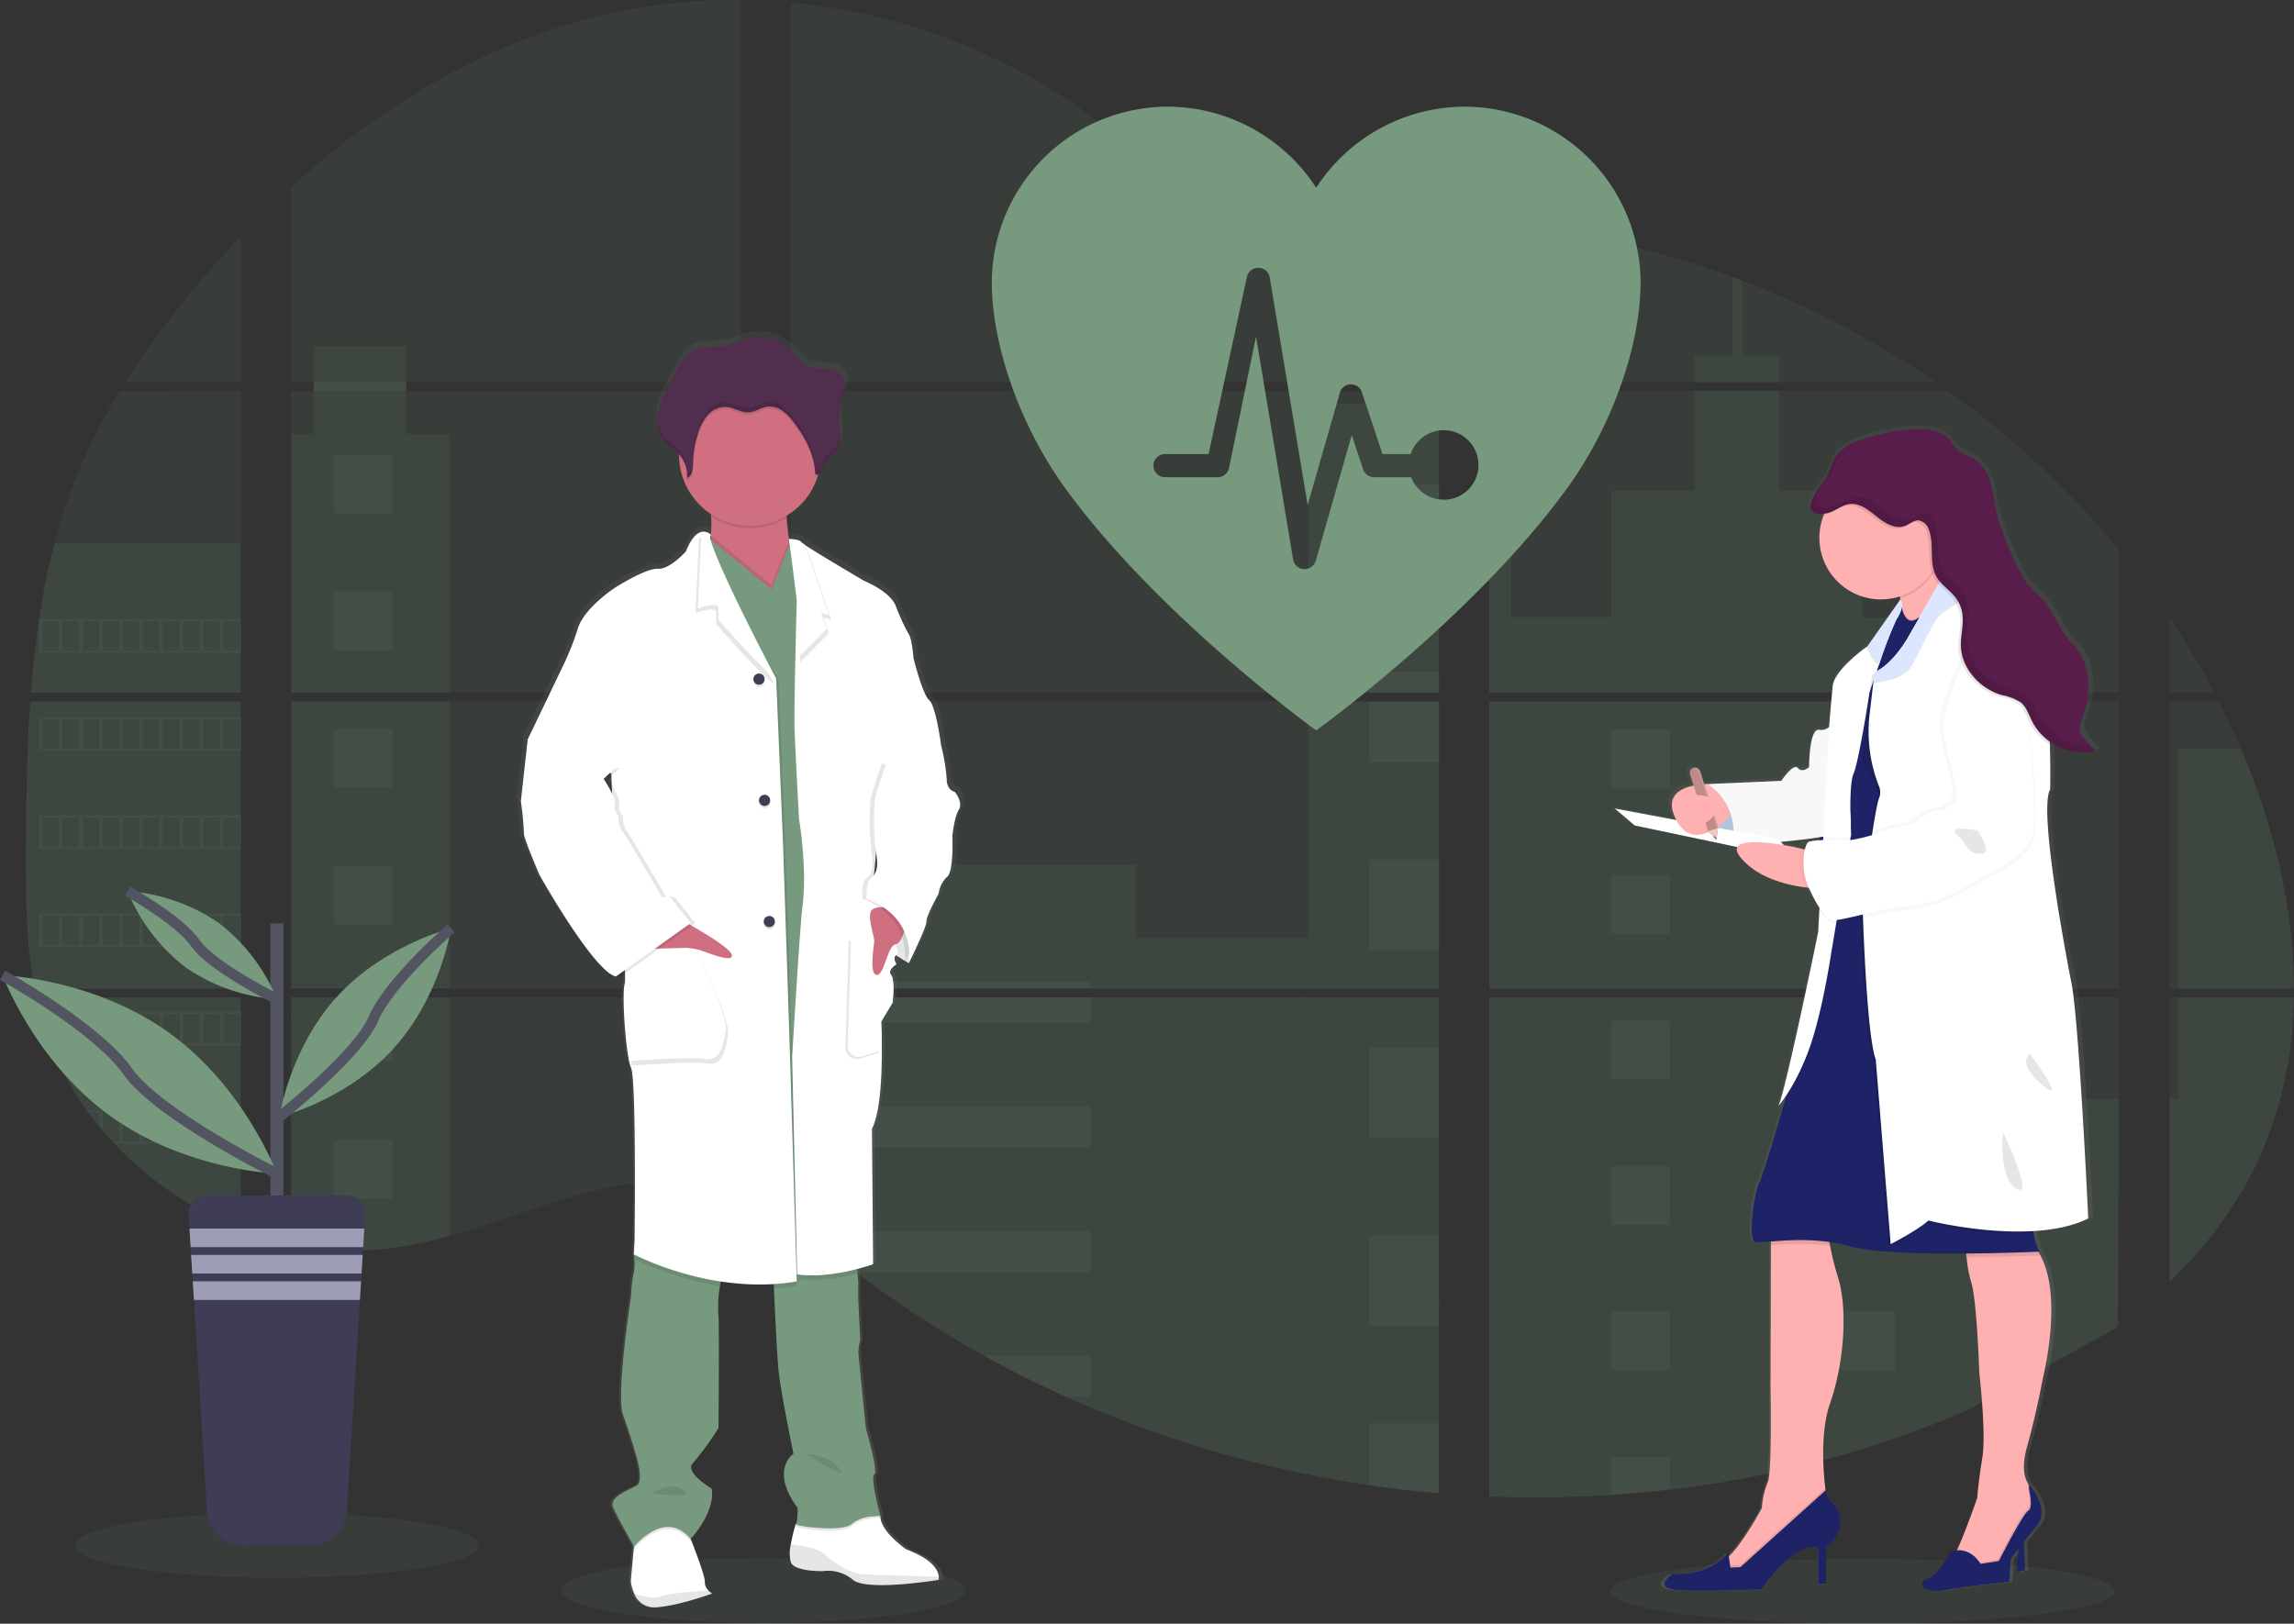 <svg xmlns="http://www.w3.org/2000/svg" xmlns:xlink="http://www.w3.org/1999/xlink" width="436.898" height="309.267" viewBox="0 0 436.898 309.267"><rect x="0" y="0" width="436.898" height="309.267" fill="#333333" stroke="none"/><defs><linearGradient id="a" x1="0.5" y1="1" x2="0.5" gradientUnits="objectBoundingBox"><stop offset="0" stop-color="gray" stop-opacity="0.251"/><stop offset="0.54" stop-color="gray" stop-opacity="0.122"/><stop offset="1" stop-color="gray" stop-opacity="0.102"/></linearGradient><linearGradient id="b" x1="0.5" y1="1" x2="0.5" y2="0" xlink:href="#a"/></defs><g transform="translate(0.005 0.006)"><ellipse cx="38.499" cy="6.183" rx="38.499" ry="6.183" transform="translate(106.945 296.72)" fill="#779a7e" opacity="0.1"/><ellipse cx="48.041" cy="6.183" rx="48.041" ry="6.183" transform="translate(306.678 296.893)" fill="#779a7e" opacity="0.1"/><path d="M59.822,396.83h40.1v54.655H62.757c-.1.561-.194,1.126-.3,1.691h37.46v44.078c-.067-.02-.126-.043-.19-.067-1.059-.419-2.11-.861-3.161-1.335l-.672-.3q-1.58-.747-3.161-1.58c-.367-.194-.735-.4-1.1-.6a65.75,65.75,0,0,1-15.757-12.311c-.134-.13-.261-.269-.4-.4-.64-.7-1.268-1.4-1.877-2.118l-.672-.79c-.719-.881-1.414-1.786-2.09-2.7-.1-.134-.194-.269-.3-.4a58.822,58.822,0,0,1-6.8-12.288c-.055-.13-.1-.273-.154-.4q-.814-2.094-1.442-4.228c-.182-.6-.356-1.185-.506-1.806-.055-.182-.1-.36-.146-.537C59.265,446.641,59,437.542,59,428.506v-3.161c0-3.655.043-7.333.107-11.008,0-.952.04-1.9.059-2.857q.083-3.639.237-7.278c.024-.676.055-1.347.091-2.019a11.439,11.439,0,0,1,.059-1.162C59.648,399.616,59.727,398.221,59.822,396.83Z" transform="translate(-54.063 -263.21)" fill="#779a7e" opacity="0.1"/><path d="M128.9,200.25h-22a166.743,166.743,0,0,1,11.7-16.1c3.267-4.014,6.717-7.926,10.3-11.7Z" transform="translate(-83.038 -127.483)" fill="#779a7e" opacity="0.1"/><path d="M101.373,247.09v57.472H61.4c0-.166.028-.336.04-.5.036-.454.071-.909.111-1.359.043-.529.091-1.063.142-1.58s.107-1.15.166-1.723.115-1.154.182-1.727.126-1.146.2-1.715.134-1.146.209-1.715c.059-.474.122-.944.186-1.418.091-.668.186-1.339.288-2a1.847,1.847,0,0,1,.043-.3,136.663,136.663,0,0,1,2.944-14.429,106.71,106.71,0,0,1,4.959-14.619,109.744,109.744,0,0,1,7.46-14.366Z" transform="translate(-55.515 -172.632)" fill="#779a7e" opacity="0.1"/><path d="M186.8,192.247v54.659h85.647V192.247Zm0,56.346v46.938c.49.1.976.2,1.458.284.656.126,1.308.241,1.976.34.126.02.257.039.4.051.261.043.529.079.79.115.66.091,1.316.166,1.976.225.312.032.628.059.944.083l.763.059h0c.415.032.826.055,1.233.067.253,0,.506.024.767.032h2.817c.34,0,.68,0,1.015-.032h.024a5.325,5.325,0,0,0,.707-.032,1.667,1.667,0,0,0,.2,0,4.081,4.081,0,0,0,.585-.028h.138l1.324-.1c.435-.039.873-.091,1.316-.138l.9-.107a78.805,78.805,0,0,0,10.846-2.307c7.989-2.228,15.8-5.346,23.789-7.629,10.324-2.944,21.731-4.39,31.707-.79V248.592Zm85.647-117.2V58.63a110.1,110.1,0,0,0-27.827,3.264c-21.687,5.448-41.146,17.266-57.82,32.359v37.14h4.3v1.687h-4.3v57.48h85.647V133.084h-63.7V131.4Zm110.009-24.579a35.475,35.475,0,0,1-15.524-4.512C357.706,97.287,350.338,89.539,342.1,83a113.994,113.994,0,0,0-60.091-23.876V131.4H404.277l.3-.32Zm11.138-1.976L405.4,117.8V101.444a46.855,46.855,0,0,0-11.794,3.382ZM405.4,307.186V248.592H380.239c-.067-.249-.134-.5-.213-.755.075.253.138.506.209.755H282.028v42.375c.932.691,1.853,1.418,2.766,2.157h0c.984.79,1.956,1.624,2.932,2.442l.984.814c.47.4.944.79,1.422,1.162q1.422,1.154,2.872,2.276c.478.4.968.751,1.454,1.122a198.033,198.033,0,0,0,24.35,15.927q2.857,1.58,5.765,3.086c1.292.66,2.592,1.316,3.9,1.952q2.94,1.434,5.927,2.766h0a217.639,217.639,0,0,0,57.685,16.8q6.634.98,13.319,1.541V307.182h.4Zm-123.375-174.1v57.476H405.419V133.084Zm0,59.163v54.659H405.419V192.247ZM415,101.373v18.246l15.073-16.539q-7.491-1.209-15.073-1.727Zm0,90.894v54.639H535.01V192.247ZM534.571,311.525l.423-62.932H415v95.05a215.219,215.219,0,0,0,23.193-.277h.134q5.531-.348,11.012-1.012h.083A202.784,202.784,0,0,0,506,327.258m52.154-126.011c-.45-1.063-.921-2.118-1.4-3.161-.893-1.976-1.837-3.9-2.809-5.816h-9.364v54.635h23.675c-.012-15.472-3.927-31.276-10.091-45.678Zm-13.572,47.365v54.129a77.542,77.542,0,0,0,16.361-22.067,75.86,75.86,0,0,0,7.294-32.071Zm0-72.272v14.224h8.487a154.092,154.092,0,0,0-8.475-14.244ZM463.188,112.1c-.624-.237-1.249-.478-1.877-.711a171.325,171.325,0,0,0-20.273-6.092l-23.066,25.314h0l-.443.47.3.324H499.92A175.589,175.589,0,0,0,463.2,112.076ZM502.327,133.1H416.68L415,134.644v55.915H535.025V163.475a171,171,0,0,0-32.687-30.391Z" transform="translate(-131.369 -58.63)" fill="#779a7e" opacity="0.1"/><path d="M101.373,320.46v28.483H61.4c0-.166.028-.336.04-.5.036-.454.071-.909.111-1.359.043-.529.091-1.063.142-1.58s.107-1.15.166-1.723.115-1.154.182-1.727.126-1.146.2-1.715.134-1.146.209-1.715c.059-.474.122-.944.186-1.418.091-.668.186-1.339.288-2a1.848,1.848,0,0,1,.043-.3,136.667,136.667,0,0,1,2.944-14.429Z" transform="translate(-55.515 -217.014)" fill="#779a7e" opacity="0.1"/><path d="M59.822,396.83h40.1v54.655H62.757c-.1.561-.194,1.126-.3,1.691h37.46v44.078c-.067-.02-.126-.043-.19-.067-1.059-.419-2.11-.861-3.161-1.335l-.672-.3q-1.58-.747-3.161-1.58c-.367-.194-.735-.4-1.1-.6a65.75,65.75,0,0,1-15.757-12.311c-.134-.13-.261-.269-.4-.4-.64-.7-1.268-1.4-1.877-2.118l-.672-.79c-.719-.881-1.414-1.786-2.09-2.7-.1-.134-.194-.269-.3-.4a58.822,58.822,0,0,1-6.8-12.288c-.055-.13-.1-.273-.154-.4q-.814-2.094-1.442-4.228c-.182-.6-.356-1.185-.506-1.806-.055-.182-.1-.36-.146-.537C59.265,446.641,59,437.542,59,428.506v-3.161c0-3.655.043-7.333.107-11.008,0-.952.04-1.9.059-2.857q.083-3.639.237-7.278c.024-.676.055-1.347.091-2.019a11.439,11.439,0,0,1,.059-1.162C59.648,399.616,59.727,398.221,59.822,396.83Z" transform="translate(-54.063 -263.21)" fill="#779a7e" opacity="0.1"/><path d="M169.71,183.753V233H139.56V183.753h4.3V167.08H161.5v16.673Z" transform="translate(-84.129 -101.07)" fill="#779a7e" opacity="0.1"/><rect width="30.146" height="54.655" transform="translate(55.435 133.617)" fill="#779a7e" opacity="0.1"/><path d="M186.8,539.44h30.15v45.437a78.646,78.646,0,0,1-10.846,2.3l-.9.111c-.443.051-.881.095-1.316.138s-.885.075-1.324.1h-.138c-.19,0-.4.024-.581.028h-.2c-.237,0-.474.024-.711.032h0c-.336.02-.672.024-1.015.028h-2.8l-.763-.028c-.4,0-.822-.044-1.233-.071h0l-.759-.055-.944-.087c-.664-.059-1.324-.134-1.976-.225l-.79-.111-.4-.055c-.66-.1-1.312-.213-1.975-.34-.486-.083-.968-.186-1.458-.284Z" transform="translate(-131.369 -349.474)" fill="#779a7e" opacity="0.1"/><rect width="24.86" height="55.058" transform="translate(249.19 76.868)" fill="#779a7e" opacity="0.1"/><path d="M503.975,338.19v54.659H380.58V369.273h65.726V383.18h32.806V338.19Z" transform="translate(-229.921 -204.573)" fill="#779a7e" opacity="0.1"/><path d="M551.606,596.887h-.4v35.856q-6.677-.565-13.315-1.537a217.651,217.651,0,0,1-57.709-16.839q-7.954-3.58-15.583-7.815a198.875,198.875,0,0,1-24.354-15.927q-2.908-2.228-5.741-4.56c-1.308-1.079-2.608-2.185-3.923-3.26-.913-.739-1.833-1.466-2.766-2.161V538.285h98.2c-.067-.253-.134-.506-.205-.755.075.249.146.5.213.755h25.18v58.578C551.346,596.867,551.476,596.879,551.606,596.887Z" transform="translate(-277.161 -348.318)" fill="#779a7e" opacity="0.1"/><path d="M879.419,212.148h-16.2v-5.034h7.262V192.12q.944.344,1.881.707v14.287h7.057Z" transform="translate(-540.532 -139.381)" fill="#779a7e" opacity="0.1"/><path d="M858.648,304.562H779.121l.028.02-.036-.02H764.36V249.5h4.18v40.7h19.1V266.1h15.78V247.09h16.2v19.024H835.4v24.1h23.244Z" transform="translate(-480.732 -172.632)" fill="#779a7e" opacity="0.1"/><path d="M764.36,396.82v54.659h94.288V396.82Zm119.883,119,.13-43.264H858.648v-19.36H764.36v95.023a215.2,215.2,0,0,0,23.193-.276h.134q5.532-.348,11.012-1.011h.083a202.785,202.785,0,0,0,56.579-15.1" transform="translate(-480.732 -263.203)" fill="#779a7e" opacity="0.1"/><path d="M1094.03,539.44h22a76.1,76.1,0,0,1-7.3,32.067,77.563,77.563,0,0,1-16.357,22.067V558.8h1.66Z" transform="translate(-679.144 -349.474)" fill="#779a7e" opacity="0.1"/><path d="M1118.577,465.228H1096.57V419.55h11.909C1114.642,433.952,1118.558,449.756,1118.577,465.228Z" transform="translate(-681.685 -276.953)" fill="#779a7e" opacity="0.1"/><rect width="13.319" height="17.262" transform="translate(260.735 92.174)" fill="#779a7e" opacity="0.1"/><rect width="13.319" height="3.975" transform="translate(260.735 127.955)" fill="#779a7e" opacity="0.1"/><rect width="13.319" height="11.596" transform="translate(260.735 133.617)" fill="#779a7e" opacity="0.1"/><rect width="13.319" height="17.262" transform="translate(260.735 163.735)" fill="#779a7e" opacity="0.1"/><rect width="13.319" height="17.262" transform="translate(260.735 199.516)" fill="#779a7e" opacity="0.1"/><path d="M719.735,667.418a2.185,2.185,0,0,1,.4.024h-.4v4.01H706.42V654.17h13.315Z" transform="translate(-445.685 -418.873)" fill="#779a7e" opacity="0.1"/><path d="M719.735,744.71v13.335q-6.677-.565-13.315-1.537v-11.8Z" transform="translate(-445.685 -473.641)" fill="#779a7e" opacity="0.1"/><rect width="57.081" height="1.268" transform="translate(150.659 187.007)" fill="#779a7e" opacity="0.1"/><rect width="57.081" height="4.86" transform="translate(150.659 189.962)" fill="#779a7e" opacity="0.1"/><rect width="57.081" height="7.815" transform="translate(150.659 210.753)" fill="#779a7e" opacity="0.1"/><path d="M489.125,652.15v7.815H444.478q-2.908-2.22-5.745-4.559c-1.308-1.079-2.6-2.185-3.923-3.256Z" transform="translate(-281.389 -417.652)" fill="#779a7e" opacity="0.1"/><path d="M541.213,712.222v7.807H536.5q-7.946-3.584-15.579-7.819Z" transform="translate(-333.477 -453.981)" fill="#779a7e" opacity="0.1"/><rect width="11.237" height="11.237" transform="translate(306.824 138.915)" fill="#779a7e" opacity="0.1"/><rect width="11.237" height="11.237" transform="translate(63.527 86.56)" fill="#779a7e" opacity="0.1"/><rect width="11.237" height="11.237" transform="translate(63.527 112.66)" fill="#779a7e" opacity="0.1"/><rect width="11.237" height="11.237" transform="translate(63.527 138.761)" fill="#779a7e" opacity="0.1"/><rect width="11.237" height="11.237" transform="translate(63.527 164.857)" fill="#779a7e" opacity="0.1"/><rect width="11.237" height="11.237" transform="translate(63.527 190.958)" fill="#779a7e" opacity="0.1"/><rect width="11.237" height="11.237" transform="translate(63.527 217.059)" fill="#779a7e" opacity="0.1"/><rect width="11.237" height="11.237" transform="translate(349.721 138.915)" fill="#779a7e" opacity="0.1"/><rect width="11.237" height="11.237" transform="translate(306.824 166.631)" fill="#779a7e" opacity="0.1"/><rect width="11.237" height="11.237" transform="translate(349.721 166.631)" fill="#779a7e" opacity="0.1"/><rect width="11.237" height="11.237" transform="translate(306.824 194.344)" fill="#779a7e" opacity="0.1"/><rect width="11.237" height="11.237" transform="translate(349.721 194.344)" fill="#779a7e" opacity="0.1"/><rect width="11.237" height="11.237" transform="translate(306.824 222.061)" fill="#779a7e" opacity="0.1"/><rect width="11.237" height="11.237" transform="translate(349.721 222.061)" fill="#779a7e" opacity="0.1"/><rect width="11.237" height="11.237" transform="translate(306.824 249.777)" fill="#779a7e" opacity="0.1"/><rect width="11.237" height="11.237" transform="translate(349.721 249.777)" fill="#779a7e" opacity="0.1"/><path d="M775.83,709.576V702.33h11.233v6.215Z" transform="translate(-469.006 -424.84)" fill="#779a7e" opacity="0.1"/><path d="M65.24,357v6.428H103.7V357Zm3.833,6.025H65.935V357.4H69.1Zm3.829,0H69.74V357.4H72.9Zm3.821,0H73.561V357.4h3.161Zm3.829,0H77.393V357.4h3.161Zm3.825,0H81.214V357.4h3.161Zm3.829,0H85.043V357.4H88.2Zm3.829,0H88.871V357.4h3.161Zm3.825,0H92.7V357.4h3.161Zm3.825,0H96.52V357.4h3.161Zm3.825,0h-3.161V357.4h3.161Z" transform="translate(-57.838 -239.117)" fill="#779a7e" opacity="0.1"/><path d="M65.24,404.34v6.428H103.7V404.34Zm3.833,6.021H65.935v-5.614H69.1Zm3.829,0H69.74v-5.614H72.9Zm3.821,0H73.561v-5.614h3.161Zm3.829,0H77.393v-5.614h3.161Zm3.825,0H81.214v-5.614h3.161Zm3.829,0H85.043v-5.614H88.2Zm3.829,0H88.871v-5.614h3.161Zm3.825,0H92.7v-5.614h3.161Zm3.825,0H96.52v-5.614h3.161Zm3.825,0h-3.161v-5.614h3.161Z" transform="translate(-57.838 -267.752)" fill="#779a7e" opacity="0.1"/><path d="M65.24,451.7v6.44H103.7V451.7Zm3.833,6.021H65.935V452.1H69.1Zm3.829,0H69.74V452.1H72.9Zm3.821,0H73.561V452.1h3.161Zm3.829,0H77.393V452.1h3.161Zm3.825,0H81.214V452.1h3.161Zm3.829,0H85.043V452.1H88.2Zm3.829,0H88.871V452.1h3.161Zm3.825,0H92.7V452.1h3.161Zm3.825,0H96.52V452.1h3.161Zm3.825,0h-3.161V452.1h3.161Z" transform="translate(-57.838 -296.4)" fill="#779a7e" opacity="0.1"/><path d="M65.24,499.06v6.42H103.7v-6.42Zm3.833,6.021H65.935v-5.622H69.1Zm3.829,0H69.74v-5.622H72.9Zm3.821,0H73.561v-5.622h3.161Zm3.829,0H77.393v-5.622h3.161Zm3.825,0H81.214v-5.622h3.161Zm3.829,0H85.043v-5.622H88.2Zm3.829,0H88.871v-5.622h3.161Zm3.825,0H92.7v-5.622h3.161Zm3.825,0H96.52v-5.622h3.161Zm3.825,0h-3.161v-5.622h3.161Z" transform="translate(-57.838 -325.048)" fill="#779a7e" opacity="0.1"/><path d="M65.66,546.41c.154.6.328,1.209.51,1.806v-1.4h3.161v5.618H67.639c.051.13.1.273.154.4H103.95V546.41Zm7.507,6.021H70.006v-5.618h3.161Zm3.821,0H73.827v-5.618h3.161Zm3.829,0H77.647v-5.618h3.161Zm3.825,0H81.48v-5.618h3.161Zm3.829,0H85.309v-5.618h3.161Zm3.829,0H89.137v-5.618H92.3Zm3.825,0H92.962v-5.618h3.161Zm3.825,0H96.786v-5.618h3.161Zm3.825,0h-3.161v-5.618h3.161Z" transform="translate(-58.092 -353.69)" fill="#779a7e" opacity="0.1"/><path d="M88.26,593.77c.1.126.194.269.3.4h2.09v2.7c.225.269.446.537.676.79v-3.5h3.161v5.638H93.2c.126.13.249.269.4.4h24.034V593.77Zm10.04,6.017H95.139v-5.615H98.3Zm3.829,0H98.967v-5.615h3.161Zm3.829,0H102.8v-5.615h3.161Zm3.825,0h-3.161v-5.615h3.161Zm3.825,0h-3.161v-5.615h3.161Zm3.825,0H114.27v-5.615h3.161Z" transform="translate(-71.762 -382.338)" fill="#779a7e" opacity="0.1"/><path d="M141.65,641.12c.36.206.727.4,1.1.6v-.2h3.161V643.3l.672.312v-2.09h3.161v3.418a1,1,0,0,0,.19.071V641.12Z" transform="translate(-104.058 -410.979)" fill="#779a7e" opacity="0.1"/><path d="M436.363,301.955ZM412.025,418.566Zm-25.393-59.333c.075.253.138.506.209.755h0C386.777,359.739,386.71,359.486,386.631,359.233Zm49.732-57.29ZM197.72,242.78v1.687h17.649V242.78Zm214.3,175.786Zm-25.393-59.333c.075.253.138.506.209.755h0C386.777,359.739,386.71,359.486,386.631,359.233Zm49.732-57.29ZM412.025,418.554Zm-25.393-59.321c.075.253.138.506.209.755h0C386.777,359.739,386.71,359.486,386.631,359.233Z" transform="translate(-137.974 -170.025)" fill="#779a7e" opacity="0.1"/><path d="M379.864,305.138s-1.557-.217-1.557-2.485a35.529,35.529,0,0,0-1.114-6.5h0c0-.02-.964-7.377-2.3-8.546s-3.042-8.036-3.042-8.036-.292-3.726-.889-4.528a38.469,38.469,0,0,1-2.592-5.567c-1.189-2.8-6.148-4.741-6.148-4.741s-8.965-5.2-11.505-6.895h0a3.9,3.9,0,0,1-.644-.486c-.443-.581-2.371-.593-2.371-.593a38.861,38.861,0,0,1-.458-4.058,3.092,3.092,0,0,0-.02-.427,13.671,13.671,0,0,0,6.01-7.436c.047-.15.087-.308.13-.458a1.284,1.284,0,0,0,.77-.7,14.5,14.5,0,0,1,.518-1.58,5.954,5.954,0,0,1,1.462-1.284,5.531,5.531,0,0,0,1.521-4.5c-.039-1.324-.253-2.659-.17-3.975l.024-.332c.024-.2.051-.4.087-.585.194-.98.616-1.9.853-2.876a3.7,3.7,0,0,0-.292-2.9c-.81-1.229-2.5-1.474-3.979-1.6-1.679-.142-3.181.043-4.255-1.351a15.171,15.171,0,0,0-1.691-2.043c-.221-.205-2.371-1.517-2.371-1.6a9.6,9.6,0,0,0-6.7-.514c-1.114.324-2.165.853-3.3,1.118-2.438.577-5.243-.047-7.313,1.347a8.6,8.6,0,0,0-2.493,3.271q-.79,1.513-1.6,3.023a19.578,19.578,0,0,0-2.13,5.172,8.209,8.209,0,0,0-.142,1.209h0v.644a2.125,2.125,0,0,0,.024.4c.024.122.02.162.032.245s.032.269.055.4.071.348.119.522c.02.075.047.146.071.217.039.134.087.265.138.4.028.067.055.138.087.205a3.7,3.7,0,0,0,.2.4c.032.055.055.107.087.158a5.242,5.242,0,0,0,.363.529c.846,1.055,2.09,1.727,3.011,2.714v.443a13.524,13.524,0,0,0,6.156,11.043c0,.15.02.3.028.454a22.6,22.6,0,0,1-.043,3.52,1.659,1.659,0,0,0-1.312-.585,1.892,1.892,0,0,0-.506.043l-.036-.028h0v.036c-.869.213-1.94,1.118-2.963,3.69,0,0-3.113,3.508-5.484,3.362s-8.372,3.651-8.372,3.651-5.855,3.8-7.112,7.673a54.066,54.066,0,0,1-2.521,6.432l-7.238,14.915h0l-1.335,11.833a54.9,54.9,0,0,1,.593,6.065c-.146.8,3.038,8.036,3.038,8.036s10.522,18.487,14.82,19.435l.308-.217a2.526,2.526,0,0,0,.581.217l.885-.624a9.648,9.648,0,0,1-.067,2.086c-.593,1.825.221,13.738,1.256,16.073S317.7,391,317.7,391l-.146,2.7a1.145,1.145,0,0,0,.036.237l-.036.64.107.055a7.61,7.61,0,0,1-.107,2.572,28.605,28.605,0,0,0-.522,4.536s-2.959,18.918-1.557,22.719,2.6,7.965,2.6,7.965,1.482,4.741.071,5.551-5.421,2.169-4.6,4.145c.751,1.825,3.6,6.717,4.022,7.432l-.036.375-.581,6.294a7.9,7.9,0,0,0,.668,2.4,4.14,4.14,0,0,0,4.224,2.639c.4-.028.853-.075,1.3-.135a56,56,0,0,0,9.6-2.5,3.913,3.913,0,0,1-.751-.62h0a2.169,2.169,0,0,1-.66-1.58c.063-1.146-2.082-6.606-2.616-7.95-.083-.194-.126-.3-.126-.3s4.891-5.113,4.077-9.645c0,0-5.413-3.161-3.631-4.9A55.2,55.2,0,0,0,334,426.921s.146-18.629,0-21.411a23.034,23.034,0,0,1,.273-5.78c.059-.288.13-.569.205-.846a51.571,51.571,0,0,0,7.444.565c.909,0,1.833,0,2.766-.055q0,.4.036.853c.205,4.615.589,12.707.9,15.713.443,4.311,2.888,15.927,2.888,15.927s-4.666,2.995.814,10.375c0,0,0,2.675-.363,3.062h0a33.491,33.491,0,0,0-.936,3.856,6.8,6.8,0,0,0,.047,3.528c.889,1.746,6.223,1.6,6.223,1.6h0l.13-.024a7.645,7.645,0,0,1,5.646,1.7c2.027,1.628,9.72.913,13.884.4,1.632-.205,2.722-.4,2.722-.4a1.582,1.582,0,0,0,.055-.569h0c-.043-1.023-.846-3.268-6.282-5.271,0,0-5.113-3.437-5.042-6.432h-.7a5.571,5.571,0,0,1,.707,0s-2-7.309-1.185-7.9-1.632-8.692-1.632-8.692-1.4-13.592-1.478-14.544a8.3,8.3,0,0,1,.367-2.41l-.367-7.452s-.071-2.477,0-3.283a16.385,16.385,0,0,0-.17-2.09c-.036-.277-.071-.565-.111-.849,1.916-.486,3.161-.936,3.161-.936l-.221-25.939c1.628-3.161,1.928-10.095,1.92-15.014,0-3.161-.142-5.5-.142-5.5l2.224-3.631s.514-4.346-.3-5.3a.912.912,0,0,1,.1-1.245,4.143,4.143,0,0,1,.486-.332s-.024-.036-.051-.087a3.931,3.931,0,0,1,.494-.352s-.79-1.225-.083-1.742c.664.45,1.256.79,1.707,1.067-.032.288-.063.454-.063.454l.19-.4.7.4s3.485-6.942,3.41-7.965,2.371-5.334,2.371-5.334a5.337,5.337,0,0,1,1.632-3.212c1.335-.948,1.035-7.819,1.035-7.819s.371-3.58,1.26-5.042S379.864,305.138,379.864,305.138Zm-66.678-3.046.067,1.655-.68-1.094Z" transform="translate(-197.194 -155.132)" fill="url(#a)"/><path d="M472.719,497.813l-.853,3.635s-6.835-3.489-8.068-7.922,2.062-6.116,2.062-6.116l6.369,2.7Z" transform="translate(-298.756 -318.001)" fill="#fff"/><path d="M472.719,497.813l-.853,3.635s-6.835-3.489-8.068-7.922,2.062-6.116,2.062-6.116l6.369,2.7Z" transform="translate(-298.756 -318.001)" opacity="0.1"/><path d="M366.034,804.814s-6.322,2.323-10.668,2.616a4.059,4.059,0,0,1-4.145-2.624,7.944,7.944,0,0,1-.652-2.39l.565-6.262.3-3.335,9.234-2.4,1.308,4,.122.3c.525,1.335,2.631,6.768,2.568,7.9a2.157,2.157,0,0,0,.648,1.561,3.757,3.757,0,0,0,.719.628Z" transform="translate(-230.433 -501.29)" fill="#fff"/><path d="M455.554,800.994a1.579,1.579,0,0,1-.055.565s-13.52,2.256-16.286,0a7.326,7.326,0,0,0-5.689-1.667s-5.231.142-6.1-1.581a6.859,6.859,0,0,1-.043-3.509,33.454,33.454,0,0,1,.917-3.836l.209-.166,1.245-1,14.572-.431h.111c-.071,2.979,4.947,6.4,4.947,6.4C454.7,797.742,455.49,799.975,455.554,800.994Z" transform="translate(-276.771 -500.655)" fill="#fff"/><path d="M455.557,809.311a1.615,1.615,0,0,1-.059.565s-13.517,2.256-16.282,0a7.325,7.325,0,0,0-5.686-1.667s-5.235.142-6.1-1.581a6.852,6.852,0,0,1-.047-3.508c2.015.2,5.2.7,6.444,1.9,1.889,1.821,5.089,3.639,7.053,3.781C442.412,808.9,451.606,809.193,455.557,809.311Z" transform="translate(-276.774 -508.973)" opacity="0.1"/><path d="M367.039,825.918s-6.322,2.323-10.668,2.616a4.048,4.048,0,0,1-4.141-2.627c1.608.541,3.84,1.11,5.014.589,1.391-.616,6.322-1.015,9.087-1.185A3.881,3.881,0,0,0,367.039,825.918Z" transform="translate(-231.437 -522.395)" opacity="0.1"/><path d="M397.358,316.706c-5.215-2.027-11.924-8.724-10.249-11.853a7,7,0,0,0,.652-2.513,22.953,22.953,0,0,0,.047-3.556,48.711,48.711,0,0,0-.7-5.784s16.282.367,15.334,2.766a8.967,8.967,0,0,0-.245,3.291c.075,1.367.273,2.912.478,4.22.284,1.794.569,3.161.569,3.161s-1,1.395-1.58,1.47S404.841,319.594,397.358,316.706Z" transform="translate(-252.377 -200.403)" fill="#cf6f80"/><path d="M362.934,794.723l-.122.134c-4.868-5.887-10.755,1.45-10.755,1.45l-.087-.154.3-3.335,9.234-2.4,1.308,4Z" transform="translate(-231.28 -501.29)" opacity="0.1"/><path d="M446.151,789.761s-3.556-.075-5.452,1.6-11.063.364-10.668,0a1.3,1.3,0,0,0,.205-.6l1.245-1,14.571-.431C446.108,789.595,446.151,789.761,446.151,789.761Z" transform="translate(-278.491 -500.631)" opacity="0.1"/><path d="M362.834,661.463a11,11,0,0,0-.6,2.027,23.2,23.2,0,0,0-.273,5.753c.146,2.766,0,21.3,0,21.3a56.7,56.7,0,0,1-4.868,6.685c-1.742,1.742,3.556,4.872,3.556,4.872.79,4.5-4,9.593-4,9.593-4.868-5.887-10.755,1.454-10.755,1.454s-3.2-5.531-4-7.507,3.125-3.342,4.5-4.145-.067-5.531-.067-5.531-1.166-4.145-2.548-7.926,1.525-22.6,1.525-22.6a29.171,29.171,0,0,1,.51-4.508,7.536,7.536,0,0,0,.107-2.56c-.024-.288-.051-.529-.071-.691s-.036-.237-.036-.237l.055-.095,1.976-3.682S363.783,659.144,362.834,661.463Z" transform="translate(-225.123 -418.565)" fill="#779a7e"/><path d="M439.613,713.176s-3.556-.075-5.452,1.58-11.063.364-10.668,0,.363-3.054.363-3.054c-5.377-7.341-.79-10.32-.79-10.32s-2.4-11.557-2.837-15.844c-.3-2.995-.68-11.043-.881-15.638-.087-1.976-.138-3.335-.138-3.335l4.393-.885.565-.115,10.6-2.126s.292,1.976.49,3.591a16.782,16.782,0,0,1,.166,2.082c-.071.79,0,3.263,0,3.263l.36,7.416a8.421,8.421,0,0,0-.36,2.4c.071.944,1.45,14.465,1.45,14.465s2.4,8.068,1.58,8.649S439.613,713.176,439.613,713.176Z" transform="translate(-271.953 -424.481)" fill="#779a7e"/><path d="M402.844,295.766a8.968,8.968,0,0,0-.245,3.291,13.532,13.532,0,0,1-14.39-.269,48.716,48.716,0,0,0-.7-5.788S403.792,293.36,402.844,295.766Z" transform="translate(-252.777 -200.403)" opacity="0.1"/><path d="M400.863,257.2a13.38,13.38,0,0,1-.664,4.192,13.52,13.52,0,0,1-26.369-3.868V257.2a13.519,13.519,0,1,1,27.039,0Z" transform="translate(-244.503 -170.57)" fill="#cf6f80"/><path d="M397.358,331.006c-5.215-2.027-11.924-8.724-10.249-11.853a7,7,0,0,0,.652-2.513l7.139,5.867,4.417,3.623,3.358-8.55c.284,1.794.569,3.161.569,3.161s-1,1.395-1.58,1.47S404.841,333.894,397.358,331.006Z" transform="translate(-252.377 -214.703)" opacity="0.1"/><path d="M361.082,297.345,355.12,397.5l-7.776.51L327.21,339.937l3.3-68.95.7-14.567,8.953,7.353,4.421,3.623,3.457-8.8,6.428,5.6Z" transform="translate(-197.638 -155.111)" fill="#779a7e"/><path d="M369.009,661.512a11.007,11.007,0,0,0-.6,2.027,57.3,57.3,0,0,1-16.3-5.093L352,658.39l.036-.636.02-.332,1.976-3.682S369.958,659.192,369.009,661.512Z" transform="translate(-231.298 -418.613)" opacity="0.1"/><path d="M423.658,672.882a39.986,39.986,0,0,1-4.37.5c-.087-1.975-.138-3.335-.138-3.335l4.393-.885Z" transform="translate(-271.916 -427.941)" opacity="0.1"/><path d="M442.787,667.082a30.671,30.671,0,0,1-11.031,1.039l-.055-2.505,10.6-2.126S442.589,665.446,442.787,667.082Z" transform="translate(-279.508 -424.511)" opacity="0.1"/><path d="M353.229,457.781c-16.2,2.766-31.035-5.164-31.035-5.164l.142-2.687s.367-30.459-.652-32.794-1.814-14.176-1.237-15.994-2.106-29.072-2.106-29.072l-.435-11.063L302,354.564l7.112-14.824a53.5,53.5,0,0,0,2.473-6.4c1.237-3.848,6.978-7.63,6.978-7.63s5.887-3.777,8.214-3.635,5.377-3.343,5.377-3.343c2.252-5.741,4.291-3.141,4.291-3.141a5.127,5.127,0,0,1-.111.849c-.79,6.3,12.778,26.215,12.971,26.567h0l1.292,31.474,1.308,39.83Z" transform="translate(-201.053 -213.713)" opacity="0.1"/><path d="M352.111,457.745c-16.2,2.766-31.039-5.164-31.039-5.164l.146-2.687s.367-30.459-.656-32.794-1.814-14.176-1.233-15.994-2.106-29.072-2.106-29.072l-.439-11.063L300.87,354.5l7.112-14.824a54.329,54.329,0,0,0,2.473-6.4c1.233-3.848,6.978-7.629,6.978-7.629s5.887-3.777,8.21-3.635,5.377-3.343,5.377-3.343c2.256-5.741,4.741-3.141,4.741-3.141,0,.273-.237.4-.111.849,1.738,6.112,12.343,26.215,12.537,26.567h0l1.308,31.474,1.308,39.831Z" transform="translate(-200.369 -213.677)" fill="#fff"/><path d="M396.663,345.245c-1.742-.727-10.972-11.264-10.972-11.264v-2.4c-.336-.79-2.331-.308-3.951.245l.7-14.567.79.656C384.956,324.024,396.462,344.894,396.663,345.245Z" transform="translate(-249.287 -215.078)" opacity="0.1"/><path d="M397.767,343.035c-1.746-.727-10.976-11.264-10.976-11.264v-2.4c-.336-.79-2.331-.308-3.951.245l.7-14.568.79.656C386.064,321.814,397.573,342.688,397.767,343.035Z" transform="translate(-249.953 -213.741)" fill="#fff"/><path d="M351.749,517.112c.217,0,11.264-1.162,11.264-1.162S369.7,529.1,369.264,532.3s-1.233,6.033-3.923,5.531-14.481.4-14.481.4Z" transform="translate(-230.608 -335.265)" opacity="0.1"/><path d="M350.639,514.9c.217,0,11.264-1.162,11.264-1.162s6.685,13.157,6.251,16.353-1.237,6.033-3.923,5.531-14.481.4-14.481.4Z" transform="translate(-229.937 -333.928)" fill="#fff"/><path d="M363.821,501.05s10.138,5.449,10.356,7.112-5.16-.727-6.322-1.015a14.471,14.471,0,0,0-2.327-.363l-7.748.209Z" transform="translate(-234.794 -326.252)" fill="#cf6f80"/><circle cx="1.067" cy="1.067" r="1.067" transform="translate(143.48 128.713)" opacity="0.1"/><circle cx="1.067" cy="1.067" r="1.067" transform="translate(143.48 128.279)" fill="#3f3d56"/><circle cx="1.067" cy="1.067" r="1.067" transform="translate(145.444 174.893)" opacity="0.1"/><circle cx="1.067" cy="1.067" r="1.067" transform="translate(145.444 174.455)" fill="#3f3d56"/><circle cx="1.067" cy="1.067" r="1.067" transform="translate(144.543 151.803)" opacity="0.1"/><circle cx="1.067" cy="1.067" r="1.067" transform="translate(144.543 151.369)" fill="#3f3d56"/><path d="M446.805,396.355s.727,1.09,0,1.6.071,1.742.071,1.742-1.814,1.063-1.015,2.019.292,5.275.292,5.275l-2.181,3.611s.13,2.327.138,5.472c0,4.907-.288,11.806-1.885,14.951l.221,25.8s-7.637,2.789-14.03,1.94l-.948-41.407s1.383-23.481,1.893-27.985a46.872,46.872,0,0,0,.363-7.053,78.8,78.8,0,0,0-.948-10.32s-.79-14.172-.869-18.1c-.036-1.877.063-7.353.174-12.56.122-5.693.261-11.063.261-11.063L426.9,318.875s1.442-.146,1.877.435a4.157,4.157,0,0,0,.632.486h0c2.489,1.683,11.284,6.859,11.284,6.859s4.868,1.936,6.033,4.71a41.037,41.037,0,0,0,2.54,5.531c.565.79.873,4.5.873,4.5s1.675,6.835,2.983,7.993,2.264,8.522,2.264,8.522L443.83,367s-1.015,15.117-1.233,15.7S446.805,396.355,446.805,396.355Z" transform="translate(-276.604 -216.045)" fill="#fff"/><path d="M447.2,396.162s.723,1.09,0,1.6.067,1.742.067,1.742-1.8,1.075-1.011,2.031.292,5.275.292,5.275l-2.181,3.611s.13,2.327.142,5.472c0,4.907-.288,11.806-1.885,14.951l.217,25.8s-7.649,2.789-14.034,1.94l-.944-41.407s1.383-23.481,1.893-27.985a46.456,46.456,0,0,0,.36-7.053,79.276,79.276,0,0,0-.944-10.32s-.79-14.172-.873-18.1c-.036-1.877.067-7.353.174-12.56.122-5.693.261-11.063.261-11.063l-1.9-11.565s1.9,0,2.343.589a3.755,3.755,0,0,0,.632.486h0c2.489,1.683,11.288,6.859,11.288,6.859s4.864,1.936,6.029,4.71a40.391,40.391,0,0,0,2.544,5.531c.569.79.869,4.5.869,4.5s1.675,6.835,2.983,7.993,2.252,8.507,2.252,8.507l-11.557,9.087s-1.015,15.117-1.237,15.7S447.2,396.162,447.2,396.162Z" transform="translate(-276.562 -215.852)" fill="#fff"/><path d="M434.033,334.784l1.043,3.042-5.492,5.531c.122-5.69.261-11.063.261-11.063l-1.9-11.565s1.9,0,2.343.589a3.6,3.6,0,0,0,.632.482h0l4.67,13.473Z" transform="translate(-277.233 -217.177)" opacity="0.1"/><path d="M432.923,332.574l1.047,3.042-5.492,5.531c.123-5.693.261-11.063.261-11.063L426.83,318.52s1.908,0,2.343.589a3.95,3.95,0,0,0,.632.486h0l4.674,13.469Z" transform="translate(-276.562 -215.84)" fill="#fff"/><path d="M400.863,257.2a13.383,13.383,0,0,1-.664,4.192.565.565,0,0,1-.427-.107c-.1-3.556-1.853-6.895-4.006-9.735a10.23,10.23,0,0,0-2.173-2.252,4.251,4.251,0,0,0-2.947-.834c-1.185.162-2.232.968-3.43,1.071-1.58.13-2.995-.964-4.564-1.019a4.484,4.484,0,0,0-3.354,1.557,9.2,9.2,0,0,0-1.8,3.335,19.509,19.509,0,0,0-1,5.753c-.02,1.106-.126,2.493-1.154,2.9a5.9,5.9,0,0,0-1.49-4.508l-.024-.024V257.2a13.519,13.519,0,1,1,27.039,0Z" transform="translate(-244.503 -170.57)" opacity="0.1"/><path d="M386.623,222.215a9.308,9.308,0,0,0-6.567-.514c-1.094.324-2.126.849-3.236,1.114-2.371.573-5.136-.047-7.171,1.339a8.576,8.576,0,0,0-2.442,3.252l-1.58,3.011a19.538,19.538,0,0,0-2.09,5.136,6.558,6.558,0,0,0,1.008,5.3c.838,1.063,2.074,1.731,2.983,2.73a5.926,5.926,0,0,1,1.486,4.5c1.031-.4,1.13-1.786,1.154-2.892a19.509,19.509,0,0,1,1-5.753,9.172,9.172,0,0,1,1.8-3.335,4.493,4.493,0,0,1,3.354-1.557c1.58.055,3,1.146,4.564,1.015,1.185-.1,2.236-.909,3.429-1.067a4.236,4.236,0,0,1,2.947.834,10.123,10.123,0,0,1,2.169,2.252c2.157,2.841,3.908,6.172,4.01,9.735.446.328,1.09-.1,1.312-.6a14.453,14.453,0,0,1,.51-1.58,5.828,5.828,0,0,1,1.43-1.272,5.592,5.592,0,0,0,1.494-4.477,22.3,22.3,0,0,1-.055-4.868c.186-.98.6-1.9.834-2.865a3.745,3.745,0,0,0-.284-2.888c-.79-1.225-2.454-1.466-3.9-1.58-1.648-.142-3.121.04-4.172-1.347a15.136,15.136,0,0,0-1.659-2.031C388.737,223.605,386.623,222.3,386.623,222.215Z" transform="translate(-238.18 -157.05)" fill="#512e4e"/><path d="M305.2,422.763l-4.129-7.633-1.308,11.778a54.593,54.593,0,0,1,.581,6.033c-.146.8,2.979,7.993,2.979,7.993s10.324,18.388,14.54,19.336L332.1,450.093l-3.777-4.8s-1.308-.51-1.636,0c0,0-7.013-12.067-7.74-12.94a4.359,4.359,0,0,1-.585-2.616s-1.09-1.162-.727-2.252-2.106-4.872-2.106-4.872l2.252-2.106Z" transform="translate(-199.698 -274.279)" opacity="0.1"/><path d="M299.948,412.93l-1.09.869-1.308,11.778a54.594,54.594,0,0,1,.581,6.033c-.146.8,2.983,7.993,2.983,7.993s10.32,18.388,14.536,19.336L329.9,448.762l-3.781-4.8s-1.308-.51-1.636,0c0,0-7.013-12.067-7.74-12.94a4.345,4.345,0,0,1-.581-2.616s-1.091-1.162-.727-2.252-2.11-4.872-2.11-4.872l2.252-2.106Z" transform="translate(-198.361 -272.948)" fill="#fff"/><path d="M462.27,518.937c.79.96.292,5.271.292,5.271l-2.181,3.611s.13,2.331.138,5.472l-3.667,1.146a2.177,2.177,0,0,1-2.825-2.145l.632-20.391,8.554,3.271c-.727.506.071,1.746.071,1.746S461.472,517.977,462.27,518.937Z" transform="translate(-293.014 -332.815)" opacity="0.1"/><path d="M463.374,517.833c.79.96.292,5.275.292,5.275l-2.181,3.611s.13,2.327.142,5.472l-3.734,1.166a2.134,2.134,0,0,1-2.766-2.1l.636-20.455,8.558,3.271c-.731.506.067,1.742.067,1.742S462.584,516.877,463.374,517.833Z" transform="translate(-293.679 -332.149)" fill="#fff"/><path d="M472.693,499.129s-.581,3.71-2.035,3.927-2.106,6-3.556,5.8-.49-5.377-.439-6.381-1.58-5.16-.359-6.1,5.085,0,5.085,0Z" transform="translate(-300.165 -323.165)" fill="#cf6f80"/><path d="M473.5,423.221l2.742-5.531a35.912,35.912,0,0,1,1.09,6.468c0,2.252,1.525,2.473,1.525,2.473s1.671,1.975.79,3.414-1.237,5.018-1.237,5.018.288,6.831-1.019,7.776-1.58,3.2-1.58,3.2-2.4,4.287-2.327,5.306-3.343,7.922-3.343,7.922,1.671-8.578-8.068-12.284c0,0-.075-2.912.652-3.71s1.861-1.162,1.15-5.2a47.118,47.118,0,0,1-.205-9.822c0-.968,2.181-7.005,2.181-7.005Z" transform="translate(-297.881 -275.828)" opacity="0.1"/><path d="M475.953,415.69l2.394.79a35.793,35.793,0,0,1,1.094,6.468c0,2.252,1.525,2.473,1.525,2.473s1.671,1.976.79,3.414-1.233,5.018-1.233,5.018.288,6.831-1.019,7.776a5.364,5.364,0,0,0-1.6,3.2s-2.4,4.287-2.323,5.306-3.346,7.922-3.346,7.922,1.675-8.578-8.068-12.284c0,0-.071-2.912.656-3.71s1.861-1.162,1.15-5.2a47.125,47.125,0,0,1-.205-9.822c0-.968,2.181-7.005,2.181-7.005Z" transform="translate(-299.146 -274.618)" fill="#fff"/><path d="M360.15,776.584s3.817-2.4,6.322-.656S360.15,776.584,360.15,776.584Z" transform="translate(-236.228 -492.141)" opacity="0.1"/><path d="M435.21,759.757a7.726,7.726,0,0,1,6.215,2.62C444.262,765.431,435.21,759.757,435.21,759.757Z" transform="translate(-281.631 -482.73)" opacity="0.1"/><g transform="translate(125.2 72.96)" opacity="0.1"><path d="M405.353,261.821a5.864,5.864,0,0,0-1.434,1.276,14.461,14.461,0,0,0-.506,1.58c-.221.514-.865.932-1.312.608-.1-3.556-1.857-6.895-4.01-9.739a10.12,10.12,0,0,0-2.169-2.252,4.247,4.247,0,0,0-2.951-.834c-1.185.162-2.228.968-3.425,1.067-1.581.134-3-.96-4.567-1.015a4.472,4.472,0,0,0-3.35,1.561,9.15,9.15,0,0,0-1.8,3.331,19.532,19.532,0,0,0-1,5.753c-.024,1.1-.126,2.477-1.146,2.888a5.422,5.422,0,0,1,0,.877c1.027-.4,1.13-1.786,1.154-2.892a19.509,19.509,0,0,1,1-5.753,9.17,9.17,0,0,1,1.8-3.335,4.484,4.484,0,0,1,3.35-1.557c1.58.055,3,1.146,4.567,1.015,1.185-.1,2.236-.909,3.425-1.067a4.247,4.247,0,0,1,2.951.834,10.121,10.121,0,0,1,2.169,2.252c2.153,2.841,3.908,6.172,4.01,9.735.446.328,1.09-.1,1.312-.6a15.323,15.323,0,0,1,.506-1.58,5.846,5.846,0,0,1,1.434-1.272,5.592,5.592,0,0,0,1.493-4.477v-.15A5.186,5.186,0,0,1,405.353,261.821Z" transform="translate(-372.032 -248.83)"/><path d="M367.539,266.342c-.909-1-2.149-1.667-2.983-2.726a5.784,5.784,0,0,1-1.15-3.236,6.084,6.084,0,0,0,1.15,4.105c.834,1.063,2.074,1.731,2.983,2.73a5.927,5.927,0,0,1,1.49,3.524A5.926,5.926,0,0,0,367.539,266.342Z" transform="translate(-363.385 -253.632)"/><path d="M451.985,244.082c-.233.968-.648,1.889-.838,2.864a9.126,9.126,0,0,0-.122,1.976,7.671,7.671,0,0,1,.122-1.122c.19-.98.6-1.9.838-2.864a4.86,4.86,0,0,0,.13-1.636,5.5,5.5,0,0,1-.13.782Z" transform="translate(-416.392 -243.3)"/></g><ellipse cx="38.499" cy="6.183" rx="38.499" ry="6.183" transform="translate(14.234 288.142)" fill="#779a7e" opacity="0.1"/><rect width="2.477" height="55.777" transform="translate(51.496 175.873)" fill="#535461"/><path d="M171.055,638.715l-.154,2.513-.221,3.556-.091,1.478-.217,3.556-.095,1.478-.221,3.556-2.5,40.328a6.835,6.835,0,0,1-6.82,6.409H147.756a6.831,6.831,0,0,1-6.816-6.409l-2.485-40.356-.221-3.556-.091-1.478-.221-3.556-.091-1.478-.221-3.556-.158-2.513a3.556,3.556,0,0,1,3.556-3.757h26.555a3.532,3.532,0,0,1,3.493,3.785Z" transform="translate(-101.515 -407.235)" fill="#3f3d56"/><path d="M123.887,592.24l-.221,3.544H90.8l-.221-3.544Z" transform="translate(-54.501 -358.247)" fill="#9d9cb5"/><path d="M124.053,604.95l-.217,3.548H91.591l-.221-3.548Z" transform="translate(-54.979 -365.935)" fill="#9d9cb5"/><path d="M124.219,617.68,124,621.224H92.381l-.221-3.544Z" transform="translate(-55.457 -373.636)" fill="#9d9cb5"/><path d="M79.556,539.791C93.981,550.23,100,566.556,100,566.556s-17.385-.6-31.814-11.035S47.75,528.76,47.75,528.76,65.127,529.353,79.556,539.791Z" transform="translate(-47.258 -343.013)" fill="#779a7e"/><path d="M47.72,528.76s18.048,10.016,23.837,18.309,28.428,19.487,28.428,19.487" transform="translate(-47.24 -343.013)" fill="none" stroke="#535461" stroke-miterlimit="10" stroke-width="2"/><path d="M125.313,494.266a35.079,35.079,0,0,1,11.134,14.564,35.011,35.011,0,0,1-17.317-6A35.009,35.009,0,0,1,108,488.26,34.983,34.983,0,0,1,125.313,494.266Z" transform="translate(-83.703 -318.515)" fill="#779a7e"/><path d="M108,488.26s9.822,5.452,12.971,9.965,15.476,10.6,15.476,10.6" transform="translate(-83.703 -318.515)" fill="none" stroke="#535461" stroke-miterlimit="10" stroke-width="2"/><path d="M192.119,519.218c-9.02,9.913-10.929,22.869-10.929,22.869s12.718-3.121,21.731-13.038,10.929-22.869,10.929-22.869S201.139,509.305,192.119,519.218Z" transform="translate(-127.975 -329.355)" fill="#779a7e"/><path d="M213.857,506.19s-11.75,10.162-14.737,17.163-17.93,18.74-17.93,18.74" transform="translate(-127.975 -329.361)" fill="none" stroke="#535461" stroke-miterlimit="10" stroke-width="2"/><path d="M911.147,369.05s-6.523-32.454-4.026-36.492c0,0,.091-3.753-.059-8.538v-.549a12.152,12.152,0,0,0,1.371.79,11.1,11.1,0,0,0,7.468.964l-1.976-2.2a3.648,3.648,0,0,1-1.071-1.79,3.752,3.752,0,0,1,.427-1.936c1.877-4.741,1.976-10.7-1.64-14.323-3.054-3.042-3.8-6.97-7.112-9.747-2.422-2.035-3.754-5.018-5.01-7.9a44.425,44.425,0,0,1-2.742-7.479c-.474-2.019-.664-4.109-1.316-6.081A7.739,7.739,0,0,0,891.68,269a14.26,14.26,0,0,1-2.054-.9,8.873,8.873,0,0,1-1.893-2.224c-2.991-3.951-13.007-1.624-17.748-.02a9.984,9.984,0,0,0-3.509,1.944l.043-.071c.036-.059.079-.118.119-.178a6.239,6.239,0,0,0-1.327,1.482,35.526,35.526,0,0,0-1.557,3.556c-.7,1.4-4.564,5.318-2.9,6.895a1.4,1.4,0,0,0,.4.253,3.417,3.417,0,0,0,1.975.2l-.071.17a11.548,11.548,0,0,0-.857,4.382,11.859,11.859,0,0,0,11.964,11.754,12.08,12.08,0,0,0,3.663-.565c.028.15.051.3.079.45a1.376,1.376,0,0,0,.028.178h0l-.209.292a.383.383,0,0,0-.036-.051l-6.2,8.669c-.948.668-6.409,4.619-6.717,7.582-.324,3.244-.648,7.041-.648,7.041l-.043.814a2.442,2.442,0,0,1-1.975.533c-1.936-.316-1.936,7.112-1.936,7.112s-1.288,1.185-2.173.158-3.224,2.454-3.224,2.454l-14.658.632h0l-.336.02-.79-2.446a1.031,1.031,0,0,0-1.292-.66,1.185,1.185,0,0,0-.178.075l-.055.032-.1.071-.051.047a.776.776,0,0,0-.079.083l-.047.055-.024.024h0a1,1,0,0,0-.142.885l.68,2.1c-2.829.569-5.721,2.173-3.362,6.59L822.47,336.2l3.868,3.248,19.968,4.121c-.265.474-.091,1.162.735,2.13,3.556,4.176,10.036,5.31,12.643,5.6a22.447,22.447,0,0,0,2.564,4.346l-.225,4.16s-6.6,31.711-7.811,33.319a18.794,18.794,0,0,0,1.671-2.2c-1.916,6.515-4.595,15.433-5.3,16.768-1.13,2.134-2.177,10.767-.889,11.32a10.839,10.839,0,0,0,3.137-.036v.715l-.071,27.1s.324,16.622-.565,18.206a15.492,15.492,0,0,0-1.126,4.907s-3.556,6.555-6.373,9.19a.425.425,0,0,1-.063.055l-.087-.616s-3.386,4.275-10.877,4.034c0,0-4.508,2.932,2.177,3.09s15.223-.237,15.223-.237,5.962-9.087,10.956-7.9V484.4h1.529v-7a6.27,6.27,0,0,0,2.722-4.121,5.01,5.01,0,0,0-1.786-4.635,2.963,2.963,0,0,1-.976-2.165l-.055.047a4.214,4.214,0,0,0-.051-.427c-.439-3.556-.988-10.893.952-16.322,2.659-7.444,3.465-17.811,1.529-23.983a55.21,55.21,0,0,1-1.537-6.01c-.047-.257-.091-.5-.13-.731a31.141,31.141,0,0,1,3.923.79c4.484,1.237,14.295,1.466,22.671,1.4.02.229.043.47.071.711a25.879,25.879,0,0,0,.933,4.947c1.051,3.161,1.533,17.1,1.533,17.1s1.355,11.458.616,16.12c-.4,2.592-.79,5.2-1.015,7.811v.051s-2.22,6.322-3.844,9.755c-.039.087-.083.174-.122.257a5.138,5.138,0,0,0-1.268.281s-2.177,4.346-4.346,5.065-1.45,3.086,3.461,2.216,12.327-1.58,12.327-1.58l.32-4.433,1.509-1.889-.4,4.421,1.608-.316-.213-5.377,2.469-3.09s2.983-2.655-1.45-7.878v.115c-.047-.075-.091-.154-.142-.229v-.024c-.735-1.138-1.32-3.26-.249-7.025,1.936-6.8,3.062-12.979,3.062-12.979s4.322-16.543-.873-24.37h.229a13.166,13.166,0,0,1-1.118-3.477q-.039-.213-.071-.439a28.51,28.51,0,0,0,10.7-2.418C914.533,414.558,912.68,375.3,911.147,369.05ZM862.34,341.669v.079l-.79.039Zm-2.71.375a.872.872,0,0,0-.356.17,3.509,3.509,0,0,0-.62,1.624l-1.233-.277s-.865-.186-2.11-.4l-.589-.593C856.342,342.439,858.026,342.242,859.63,342.044Z" transform="translate(-515.883 -182.675)" fill="url(#b)"/><path d="M971.79,742.32l-.47,5.6,1.576-.316-.237-6.073Z" transform="translate(-587.257 -448.552)" fill="#1d2366"/><path d="M895.81,683.567c-1.9,5.413-1.363,12.718-.936,16.266.158,1.312.3,2.11.3,2.11s-2.841,6.472-3.078,6.717-8.361,5.2-8.361,5.2l-5.678,3.315s-5.761-2.525-3-3.394a4.191,4.191,0,0,0,1.49-1.015c2.766-2.628,6.239-9.159,6.239-9.159a15.749,15.749,0,0,1,1.106-4.891c.869-1.577.553-18.143.553-18.143l.067-27.005v-3.52l10.806.079a24.42,24.42,0,0,0,.466,3.556,54.357,54.357,0,0,0,1.505,5.99C899.2,665.835,898.409,676.151,895.81,683.567Z" transform="translate(-547.243 -416.381)" fill="#ffb0b1"/><path d="M895.178,778.172s-2.841,6.472-3.078,6.717-8.361,5.2-8.361,5.2l-5.678,3.315s-5.761-2.525-3-3.394a4.194,4.194,0,0,0,1.49-1.015l.245,1.727,1.893-.079,16.2-14.575C895.031,777.374,895.178,778.172,895.178,778.172Z" transform="translate(-547.243 -492.61)" opacity="0.1"/><path d="M879.615,777l-16.29,14.674-1.892.079-.4-2.766s-3.311,4.259-10.668,4.022c0,0-4.417,2.92,2.13,3.078s14.907-.237,14.907-.237,5.84-9.087,10.727-7.9v6.863h1.5v-6.926a6.238,6.238,0,0,0,2.663-4.109,5.034,5.034,0,0,0-1.742-4.615A2.974,2.974,0,0,1,879.615,777Z" transform="translate(-531.877 -493.173)" fill="#1d2366"/><path d="M1001.087,691.556c-1.051,3.753-.478,5.867.241,7v.024a12.942,12.942,0,0,1,1.889,4.611l.063.356-7.412,10.806-4.022,1.58s-6.468-2.209-5.287-2.841a6.051,6.051,0,0,0,1.288-2.11c1.581-3.418,3.761-9.724,3.761-9.724v-.051c.229-2.6.593-5.2,1-7.784.723-4.65-.6-16.065-.6-16.065s-.474-13.88-1.5-17.037a26.043,26.043,0,0,1-.921-4.915c-.214-1.975-.261-3.6-.261-3.6s4.259-5.927,12.067.474a8.585,8.585,0,0,1,1.632,1.77c5.393,7.673,1.051,24.575,1.051,24.575S1002.98,684.772,1001.087,691.556Z" transform="translate(-615.053 -415.931)" fill="#ffb0b1"/><path d="M1003.31,778.805,995.9,789.611l-4.022,1.58s-6.468-2.208-5.287-2.841a6.053,6.053,0,0,0,1.288-2.11,5.112,5.112,0,0,1,4.156,2.584l3.469-.553s4.575-8.993,5.6-9.542.158-4.105.158-4.105v-.9c.028.032.051.067.083.1v.024a12.939,12.939,0,0,1,1.889,4.611Z" transform="translate(-615.071 -491.189)" opacity="0.1"/><path d="M984.108,789.409s-1.976-3.627-5.761-2.288c0,0-2.13,4.346-4.259,5.05s-1.418,3.074,3.394,2.209,12.067-1.581,12.067-1.581l.316-4.421,4.891-6.231s2.916-2.643-1.422-7.847v.9s.869,3.556-.158,4.105-5.587,9.546-5.587,9.546Z" transform="translate(-606.907 -491.54)" fill="#1d2366"/><path d="M910.958,650.109a24.444,24.444,0,0,0,.466,3.556,49.569,49.569,0,0,0-11.284-.115v-3.52Z" transform="translate(-562.865 -416.369)" opacity="0.1"/><path d="M1007.921,655.026s-6.322.308-13.86.371c-.213-1.976-.261-3.6-.261-3.6s4.259-5.927,12.067.474a8.6,8.6,0,0,1,1.632,1.77,9.594,9.594,0,0,0,.423.988Z" transform="translate(-619.52 -415.925)" opacity="0.1"/><path d="M945.683,548.358s-27.689,1.339-36.128-1.027-16.8-.316-18.064-.865-.237-9.151.869-11.28,7.175-23.667,7.175-23.667l5.84-30.447,6.152-1.7.434-.122L922.68,476.3l7.855-2.169s15.618,60.977,14.279,65.473a11.513,11.513,0,0,0-.229,5.291A13.212,13.212,0,0,0,945.683,548.358Z" transform="translate(-557.282 -309.968)" fill="#1d2366"/><path d="M871.544,439s-5.532,5.927-1.343,9.23,6.942.316,6.942.316Z" transform="translate(-543.807 -288.718)" fill="#c7daf5"/><path d="M871.544,439s-5.532,5.927-1.343,9.23,6.942.316,6.942.316Z" transform="translate(-543.807 -288.718)" opacity="0.1"/><path d="M970.993,323.841s-.648.616-1.624,1.525c-1.391,1.3-3.449,3.2-5.275,4.793-2.529,2.2-4.615,3.817-3.868,2.438s.6-3.781.233-6.029c-.028-.15-.051-.3-.079-.446a41.369,41.369,0,0,0-1.221-4.883,84.456,84.456,0,0,1,6.345-7.361c.842-.79,1.43-1.114,1.466-.565a18.361,18.361,0,0,0,1.28,4.1c.02.055.04.107.063.162.458,1.185.976,2.4,1.43,3.453C970.44,322.64,970.993,323.841,970.993,323.841Z" transform="translate(-598.566 -212.524)" fill="#ffb0b1"/><path d="M968.315,317.582a11.727,11.727,0,0,1-7.855,8.993,41.117,41.117,0,0,0-1.3-5.33s7.693-9.937,7.811-7.926A18.793,18.793,0,0,0,968.315,317.582Z" transform="translate(-598.566 -212.531)" opacity="0.1"/><path d="M937.863,351.853l1-1.4s.66,4.022,3.086,2.248,2.545,13.351,2.545,13.351l-2.6,38.93-18.815-1.126.533-18.811,2.13-9.482L931,361.774l3.133-4.556Z" transform="translate(-576.735 -235.155)" opacity="0.1"/><path d="M944.507,366.629l-2.371,35.2-.249,3.73-10.49-.628-.4-.024-7.9-.474.533-18.815,2.13-9.483,5.267-13.785,3.133-4.556,3.73-5.385,1-1.4s.66,4.022,3.086,2.248l.051-.035h0C944.4,351.721,944.507,366.629,944.507,366.629Z" transform="translate(-576.753 -235.493)" fill="#1d2366"/><path d="M893.182,406.26s-.944,1.975-2.841,1.655-1.893,7.112-1.893,7.112-1.26,1.185-2.13.158-3.161,2.446-3.161,2.446l-14.358.632s6.389,2.92,5.136,11.754c0,0,21.691-1.343,22.4-3.394S893.182,406.26,893.182,406.26Z" transform="translate(-543.908 -268.914)" fill="#fff"/><path d="M893.182,406.26s-.944,1.975-2.841,1.655-1.893,7.112-1.893,7.112-1.26,1.185-2.13.158-3.161,2.446-3.161,2.446l-14.358.632s6.389,2.92,5.136,11.754c0,0,21.691-1.343,22.4-3.394S893.182,406.26,893.182,406.26Z" transform="translate(-543.908 -268.914)" opacity="0.03"/><path d="M777.66,389.76l3.785,3.232,31.158,6.547-3.864-3.943Z" transform="translate(-470.113 -235.768)" fill="#fff"/><path d="M926.127,351.494a79.735,79.735,0,0,0-3.236,8.368c-1.031,2.944-1.892,5.531-1.892,5.531s-2.011,13.094-3.038,15.46-.47,11.6-.47,11.6l-3.828,22.794S911.927,427,909.248,434.02c-2.644,6.91-5.587,10.15-5.678,10.253,1.185-1.6,7.645-33.189,7.645-33.189l2.134-39.834s.312-3.785.628-7.021,6.717-7.653,6.717-7.653l6.172-8.775C927.486,348.63,927.071,350.076,926.127,351.494Z" transform="translate(-564.94 -233.551)" fill="#fff"/><path d="M898.011,473.343s-9.088-.4-13.489-5.682,10.174-2.11,10.174-2.11l3.789.869Z" transform="translate(-552.917 -304.206)" fill="#ffb0b1"/><path d="M976.378,468.413a11.515,11.515,0,0,0-.229,5.29c-9.913.7-20.518-1.975-20.518-1.975-1.976,1.817-7.179,4.5-7.179,4.5l-2.837-35.164c-1.814-4.741-2.525-29.582-2.525-29.582s.162-1.3.4-3.248a.37.37,0,0,1,.02-.146c.707-5.441,2.11-15.654,2.8-17.033.948-1.9-2.916-6.942-2.916-6.942l1.758-14.994.213-1.81c3.706-1.656,6.547-6.942,6.547-6.942l2.181-3.821h0c2.371-1.521,2.493,13.386,2.493,13.386l-2.371,35.2,7.855-2.169S977.717,463.917,976.378,468.413Z" transform="translate(-588.845 -238.774)" opacity="0.1"/><path d="M987.278,456.426c-10.806,5.366-30.447.4-30.447.4-1.975,1.818-7.179,4.5-7.179,4.5l-2.841-35.164c-1.81-4.741-2.521-29.581-2.521-29.581s2.284-18.534,3.232-20.427a3.043,3.043,0,0,0-.186-2.26,28.6,28.6,0,0,1-1.731-13.232l.759-6.444.209-1.806c3.71-1.659,6.551-6.946,6.551-6.946L955.1,342l3.635-6.377,1.723-3.019.292.265,2.232,2.023,2.371,1.975c3.094,2.608,8.439,7.2,11.2,10.008,2.426,2.473,3.193,12.094,3.414,19.336.146,4.769.059,8.507.059,8.507-2.446,4.026,3.951,36.35,3.951,36.35C985.464,417.31,987.278,456.426,987.278,456.426Z" transform="translate(-589.571 -224.357)" fill="#fff"/><path d="M949.684,364.087s-7.416,14.117-6.555,19.483,3.311,11.438,2.13,12.857a4.366,4.366,0,0,1-3.473,1.735c-1.185.079-4.346,2.288-4.346,2.525s-2.92.237-5.531,1.343a34.441,34.441,0,0,1-6.468,1.734s-7.507-.237-8.206.474-1.418,4.966.079,8.36,3.161,5.927,4.417,6.389,9.23-2.209,15.7-2.841,13.489-5.757,13.489-5.757,7.732-2.766,9.087-7.416-1.656-30.21-1.656-30.21S956.073,360.851,949.684,364.087Z" transform="translate(-572.721 -243.066)" opacity="0.03"/><path d="M947.3,361.089s-7.416,14.121-6.547,19.483,3.311,11.438,2.126,12.861a4.346,4.346,0,0,1-3.469,1.735c-1.185.079-4.346,2.288-4.346,2.525s-2.92.237-5.531,1.339a34.781,34.781,0,0,1-6.468,1.734s-7.507-.237-8.2.474-1.422,4.97.079,8.36,3.161,5.927,4.417,6.389,9.23-2.209,15.7-2.837,13.489-5.761,13.489-5.761,7.728-2.766,9.068-7.412-1.655-30.214-1.655-30.214S953.69,357.857,947.3,361.089Z" transform="translate(-571.286 -241.253)" opacity="0.03"/><path d="M949.106,362.3s-7.416,14.121-6.547,19.483,3.311,11.438,2.13,12.857a4.346,4.346,0,0,1-3.473,1.738c-1.185.079-4.346,2.288-4.346,2.521s-2.916.237-5.531,1.343a34.52,34.52,0,0,1-6.468,1.735s-7.507-.237-8.206.474-1.418,4.97.079,8.36,3.161,5.927,4.417,6.389,9.23-2.209,15.7-2.841,13.489-5.757,13.489-5.757,7.732-2.766,9.087-7.416-1.636-30.21-1.636-30.21S955.491,359.079,949.106,362.3Z" transform="translate(-572.376 -241.986)" fill="#fff"/><path d="M993.007,458.46s-5.927-1.185-3.864.79,2.051,3.706,4.575,3.627S993.007,458.46,993.007,458.46Z" transform="translate(-616.439 -300.276)" opacity="0.1"/><path d="M1023.869,566.58s-2.679,1.813,2.446,5.994S1023.869,566.58,1023.869,566.58Z" transform="translate(-637.285 -365.891)" opacity="0.1"/><path d="M1011.824,604.31c0,.237-.948,8.692,2.6,10.806S1011.824,604.31,1011.824,604.31Z" transform="translate(-630.353 -388.713)" opacity="0.1"/><path d="M859.11,436.59c-2.86.1-9.04.972-5.836,6.95,2.833,5.29,7.594,1.754,10.273-.928A10.1,10.1,0,0,0,859.11,436.59Z" transform="translate(-533.973 -287.26)" fill="#ffb0b1"/><path d="M881.39,451Z" transform="translate(-551.523 -295.977)" fill="#ffb0b1"/><path d="M880.74,451.522l.119-.122Z" transform="translate(-551.13 -296.219)" fill="#ffb0b1"/><path d="M968.529,337.461c-3.034,2.074-5.579,3.825-6.077,4.188-1.359,1.008-3.951,6.922-5.622,9.941-1.331,2.43-5.658,3.054-7.29,3.208l.209-1.806c3.71-1.659,6.551-6.946,6.551-6.946l7.333-12.857,2.525,2.3Z" transform="translate(-592.747 -224.714)" opacity="0.1"/><path d="M968.529,336.861c-3.034,2.074-5.579,3.825-6.077,4.192-1.359,1-3.951,6.918-5.622,9.937-1.331,2.43-5.658,3.054-7.29,3.208l.209-1.806c3.71-1.66,6.551-6.946,6.551-6.946l7.333-12.857,2.525,2.288S967.106,335.66,968.529,336.861Z" transform="translate(-592.747 -224.351)" fill="#dce7ff"/><path d="M946.935,299.981a11.719,11.719,0,1,1-9.962-11.584,11.7,11.7,0,0,1,9.962,11.584Z" transform="translate(-576.993 -197.538)" fill="#ffb0b1"/><path d="M968.689,339.392a10.416,10.416,0,0,1-3.781-4.062c-.66-1.3-1.1-2.809-2.224-3.734a9.877,9.877,0,0,0-3.635-1.4c-4.156-1.229-7.641-5.022-7.772-9.352-.063-2.039.573-4.073.285-6.092a6.748,6.748,0,0,0-1.32-3.141,10.805,10.805,0,0,0-1.142-1.229c-.553-.522-1.134-1.027-1.64-1.58a6.129,6.129,0,0,1-.83-1.126,5.412,5.412,0,0,1-.454-1.047c-.79-2.418-.071-5.287-.94-7.732l-.048-.134a2.515,2.515,0,0,0-1.924-1.806c-.929-.067-1.723.7-2.608,1.047-1.853.719-3.852-.506-5.4-1.754s-3.287-2.675-5.251-2.4c-1.3.186-2.327,1.071-3.524,1.529a4.931,4.931,0,0,1-.834.241,11.715,11.715,0,0,1,22.588,4.366,11.6,11.6,0,0,1-.257,2.446c.02.055.039.107.063.162.458,1.185.976,2.4,1.43,3.453l2.232,2.023,2.371,1.976c3.094,2.608,8.44,7.2,11.2,10.008C967.7,322.533,968.46,332.149,968.689,339.392Z" transform="translate(-578.296 -197.537)" opacity="0.1"/><path d="M922.445,274.392c.565-1.15.846-2.438,1.521-3.528a8.406,8.406,0,0,1,4.5-3.2c4.642-1.6,14.453-3.923,17.385,0a8.551,8.551,0,0,0,1.853,2.213,13.76,13.76,0,0,0,2.011.9,7.686,7.686,0,0,1,3.7,4.741c.636,1.952.826,4.046,1.292,6.057a44.533,44.533,0,0,0,2.687,7.456c1.229,2.868,2.533,5.844,4.9,7.87,3.236,2.766,3.951,6.681,6.954,9.716,3.556,3.6,3.441,9.55,1.608,14.271a3.919,3.919,0,0,0-.419,1.928,3.782,3.782,0,0,0,1.047,1.786l1.944,2.193a10.931,10.931,0,0,1-11.944-5.508c-.66-1.3-1.1-2.805-2.228-3.734a9.855,9.855,0,0,0-3.631-1.4c-4.156-1.233-7.641-5.03-7.772-9.36-.063-2.035.573-4.07.285-6.085a6.718,6.718,0,0,0-1.324-3.161c-1.087-1.418-2.726-2.371-3.611-3.951-1.5-2.643-.36-6.077-1.438-8.914a2.521,2.521,0,0,0-1.924-1.806c-.928-.067-1.723.7-2.611,1.047-1.849.719-3.848-.5-5.393-1.754s-3.287-2.675-5.255-2.394c-1.3.182-2.323,1.067-3.521,1.529-.885.34-2.679.644-3.453-.1C917.973,279.7,921.762,275.8,922.445,274.392Z" transform="translate(-574.396 -183.77)" fill="#591d4b"/><path d="M962.453,325.867c-.664-1.3-1.1-2.805-2.228-3.73a9.852,9.852,0,0,0-3.635-1.4c-4.153-1.229-7.637-5.026-7.772-9.356-.063-2.035.573-4.074.288-6.089a6.757,6.757,0,0,0-1.323-3.141c-1.091-1.418-2.73-2.371-3.611-3.951-1.5-2.639-.359-6.073-1.442-8.914a2.529,2.529,0,0,0-1.92-1.806c-.924-.071-1.727.707-2.612,1.051-1.849.719-3.852-.506-5.393-1.754s-3.291-2.675-5.255-2.4c-1.3.186-2.327,1.071-3.52,1.529-.885.34-2.683.648-3.457-.1-1.628-1.58,2.161-5.472,2.841-6.871a37.888,37.888,0,0,1,1.525-3.528c.036-.059.075-.119.115-.178a6.271,6.271,0,0,0-1.3,1.478,38.386,38.386,0,0,0-1.521,3.528c-.683,1.4-4.473,5.3-2.841,6.871.79.751,2.568.443,3.453.1,1.185-.462,2.221-1.347,3.52-1.529,1.976-.281,3.714,1.146,5.255,2.394s3.556,2.473,5.4,1.754c.885-.344,1.659-1.118,2.608-1.047a2.516,2.516,0,0,1,1.924,1.806c1.079,2.837-.059,6.27,1.438,8.914.885,1.553,2.525,2.525,3.611,3.951a6.717,6.717,0,0,1,1.324,3.161c.288,2.015-.348,4.05-.285,6.085.13,4.346,3.615,8.127,7.772,9.36a9.909,9.909,0,0,1,3.631,1.4c1.134.928,1.58,2.43,2.228,3.734a10.931,10.931,0,0,0,11.944,5.508l-.917-1.035A11.049,11.049,0,0,1,962.453,325.867Z" transform="translate(-574.265 -189.654)" opacity="0.1"/><path d="M951.725,352.034a79.72,79.72,0,0,0-3.236,8.368c-1.158-.45-2.209-3.323-2.209-3.323l6.171-8.779C953.084,349.169,952.669,350.611,951.725,352.034Z" transform="translate(-590.775 -233.854)" opacity="0.1"/><path d="M952.325,351.44a79.748,79.748,0,0,0-3.236,8.368c-1.158-.446-2.209-3.323-2.209-3.323l6.172-8.775C953.684,348.575,953.269,350.021,952.325,351.44Z" transform="translate(-591.138 -233.497)" fill="#dce7ff"/><path d="M864.528,440.778l-3.422-10.79a1.008,1.008,0,0,1,.656-1.268h0a1.012,1.012,0,0,1,1.265.656l3.422,10.779-.34,2.256Z" transform="translate(-539.225 -282.471)" fill="#be8b87"/><path d="M861.68,429.063h0a1.011,1.011,0,0,1,1.268.656l3.422,10.778-.257,1.691.249.261.34-2.256-3.441-10.778a1.011,1.011,0,0,0-1.264-.656h0a1.01,1.01,0,0,0-.526.4A1.37,1.37,0,0,1,861.68,429.063Z" transform="translate(-539.474 -282.495)" fill="#fff" opacity="0.1"/><path d="M822.6,399.749l1.92-.608-.281,1.849-.059.407-.561-.585Z" transform="translate(-497.297 -241.442)" fill="#efc8c4"/><path d="M872.42,461.8a.4.4,0,0,1,.122-.1.174.174,0,0,1,.186,0,.494.494,0,0,1,.067.107.34.34,0,0,0,.245.162l-.059.4Z" transform="translate(-546.097 -302.432)" fill="#727a9c"/><path d="M861.13,441.7s6.863-.04,5.247,2.88a6.173,6.173,0,0,1-4.141,3.271Z" transform="translate(-539.268 -290.351)" fill="#ffb0b1"/><path d="M614.875,110.05h-.3a33.8,33.8,0,0,0-28.214,15.445A33.8,33.8,0,0,0,558.15,110.05h-.3a33.584,33.584,0,0,0-33.264,33.564c0,10.988,4.812,26.579,14.2,39.408,17.879,24.445,47.579,45.832,47.579,45.832s29.7-21.383,47.575-45.832c9.388-12.829,14.2-28.42,14.2-39.408a33.584,33.584,0,0,0-33.26-33.564Zm-4.24,74.853a6.657,6.657,0,0,1-6.191-4.275H597.4a2.228,2.228,0,0,1-2.1-1.517l-2.165-6.523-6.851,23.939a2.216,2.216,0,0,1-2.126,1.6h-.138a2.189,2.189,0,0,1-2.055-1.833l-7.06-42.466-5.16,25.129a2.2,2.2,0,0,1-2.138,1.671h-9.929a2.209,2.209,0,1,1,0-4.413h8.191l7.309-33.785a2.217,2.217,0,0,1,4.346.182l7.211,43.319,6.14-21.419a2.173,2.173,0,0,1,2.066-1.58h.043a2.2,2.2,0,0,1,2.094,1.517l3.915,11.778h5.366a6.622,6.622,0,1,1,6.29,8.692Z" transform="translate(-335.697 -89.738)" fill="#779a7e"/></g></svg>